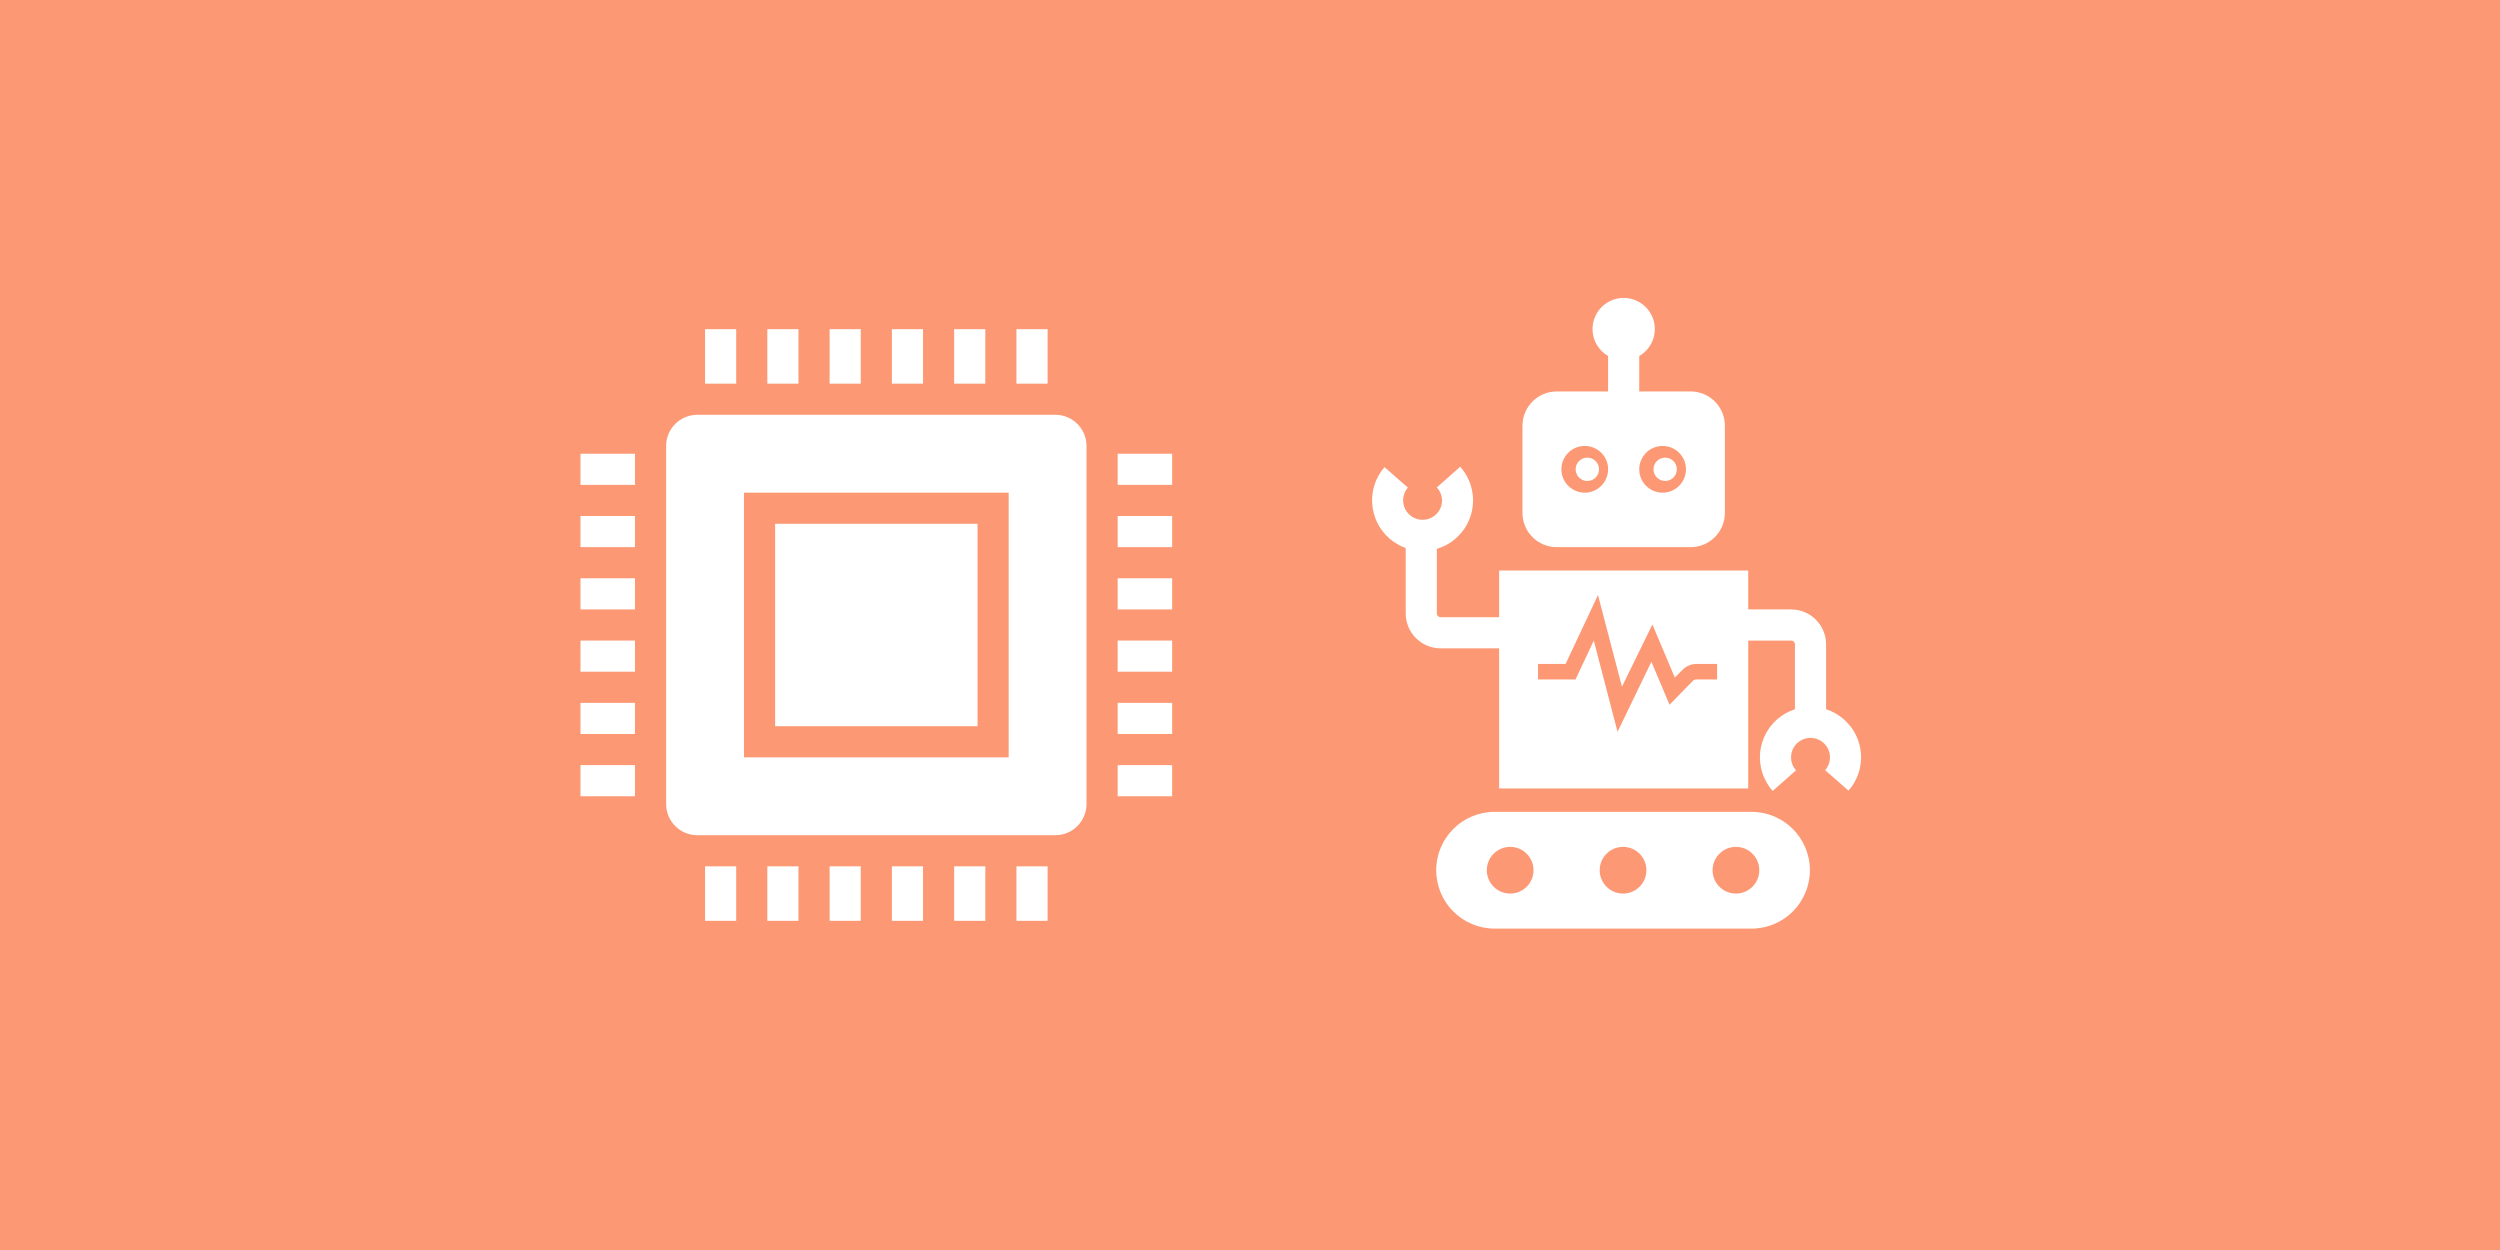 <svg width="378" height="189" xmlns="http://www.w3.org/2000/svg" xmlns:xlink="http://www.w3.org/1999/xlink" overflow="hidden"><rect width="100%" height="100%" fill="#333333" stroke="none"/><defs><clipPath id="clip0"><rect x="0" y="0" width="378" height="189"/></clipPath><clipPath id="clip1"><rect x="189" y="38" width="113" height="113"/></clipPath><clipPath id="clip2"><rect x="189" y="38" width="113" height="113"/></clipPath><clipPath id="clip3"><rect x="189" y="38" width="113" height="113"/></clipPath><clipPath id="clip4"><rect x="76" y="38" width="113" height="113"/></clipPath><clipPath id="clip5"><rect x="76" y="38" width="113" height="113"/></clipPath><clipPath id="clip6"><rect x="76" y="38" width="113" height="113"/></clipPath></defs><g clip-path="url(#clip0)"><rect x="0" y="0" width="378" height="189" fill="#FC9874"/><g clip-path="url(#clip1)"><g clip-path="url(#clip2)"><g clip-path="url(#clip3)"><path d="M264.828 122.75 225.984 122.75C221.108 122.75 217.156 126.703 217.156 131.578 217.156 136.454 221.108 140.406 225.984 140.406L264.828 140.406C269.703 140.406 273.656 136.454 273.656 131.578 273.656 126.703 269.703 122.75 264.828 122.75ZM228.338 135.109C226.388 135.109 224.807 133.528 224.807 131.578 224.807 129.628 226.388 128.047 228.338 128.047 230.288 128.047 231.869 129.628 231.869 131.578 231.869 133.528 230.288 135.109 228.338 135.109ZM245.406 135.109C243.456 135.109 241.875 133.528 241.875 131.578 241.875 129.628 243.456 128.047 245.406 128.047 247.356 128.047 248.937 129.628 248.937 131.578 248.937 133.528 247.356 135.109 245.406 135.109ZM262.474 135.109C260.523 135.109 258.942 133.528 258.942 131.578 258.942 129.628 260.523 128.047 262.474 128.047 264.424 128.047 266.005 129.628 266.005 131.578 266.005 133.528 264.424 135.109 262.474 135.109Z" fill="#FFFFFF"/><path d="M253.539 70.958C253.539 71.933 252.749 72.724 251.774 72.724 250.799 72.724 250.008 71.933 250.008 70.958 250.008 69.983 250.799 69.193 251.774 69.193 252.749 69.193 253.539 69.983 253.539 70.958Z" fill="#FFFFFF"/><path d="M255.635 59.188 247.854 59.188 247.854 53.832C250.106 52.532 250.878 49.652 249.578 47.4 248.277 45.148 245.398 44.377 243.146 45.677 240.894 46.977 240.122 49.856 241.422 52.108 241.836 52.824 242.43 53.419 243.146 53.832L243.146 59.188 235.365 59.188C232.514 59.194 230.204 61.504 230.198 64.355L230.198 77.562C230.204 80.413 232.514 82.723 235.365 82.729L255.635 82.729C258.486 82.723 260.796 80.413 260.802 77.562L260.802 64.355C260.796 61.504 258.486 59.194 255.635 59.188ZM239.615 74.49C237.664 74.49 236.083 72.909 236.083 70.958 236.083 69.008 237.664 67.427 239.615 67.427 241.565 67.427 243.146 69.008 243.146 70.958 243.146 72.909 241.565 74.49 239.615 74.49ZM251.385 74.49C249.435 74.49 247.854 72.909 247.854 70.958 247.854 69.008 249.435 67.427 251.385 67.427 253.336 67.427 254.917 69.008 254.917 70.958 254.917 72.909 253.336 74.49 251.385 74.49Z" fill="#FFFFFF"/><path d="M241.769 70.958C241.769 71.933 240.978 72.724 240.003 72.724 239.028 72.724 238.237 71.933 238.237 70.958 238.237 69.983 239.028 69.193 240.003 69.193 240.978 69.193 241.769 69.983 241.769 70.958Z" fill="#FFFFFF"/><path d="M276.104 107.236 276.104 97.431C276.104 94.512 273.738 92.146 270.819 92.146L264.333 92.146 264.333 86.26 226.667 86.26 226.667 93.323 217.827 93.323C217.508 93.323 217.25 93.065 217.25 92.746L217.25 82.988C221.296 81.793 223.608 77.544 222.413 73.498 222.092 72.413 221.535 71.413 220.781 70.57L217.25 73.701C217.744 74.238 218.024 74.937 218.039 75.667 218.03 77.292 216.705 78.602 215.08 78.593 213.455 78.584 212.145 77.26 212.153 75.635 212.157 74.933 212.412 74.255 212.871 73.725L209.34 70.629C206.566 73.816 206.901 78.649 210.088 81.423 210.809 82.051 211.641 82.538 212.542 82.859L212.542 92.746C212.542 95.665 214.908 98.031 217.827 98.031L226.667 98.031 226.667 119.219 264.333 119.219 264.333 96.854 270.819 96.854C271.138 96.854 271.396 97.112 271.396 97.431L271.396 107.236C267.375 108.537 265.171 112.85 266.471 116.871 266.797 117.877 267.327 118.805 268.029 119.595L271.561 116.464C271.074 115.93 270.805 115.233 270.807 114.51 270.809 112.885 272.127 111.569 273.752 111.57 275.378 111.572 276.694 112.89 276.693 114.515 276.692 115.228 276.433 115.917 275.963 116.453L279.494 119.548C282.279 116.379 281.968 111.552 278.799 108.767 278.015 108.078 277.098 107.557 276.104 107.236ZM259.625 102.74 256.353 102.74C256.239 102.76 256.131 102.804 256.035 102.869L252.433 106.553 249.69 100.056 244.57 110.65 240.98 96.854 238.214 102.74 232.552 102.74 232.552 100.385 236.719 100.385 241.616 89.968 245.241 103.834 249.843 94.418 253.233 102.445 254.411 101.268C254.927 100.745 255.619 100.431 256.353 100.385L259.625 100.385Z" fill="#FFFFFF"/></g></g></g><g clip-path="url(#clip4)"><g clip-path="url(#clip5)"><g clip-path="url(#clip6)"><path d="M87.771 78.021 96.01 78.021 96.01 82.729 87.771 82.729Z" fill="#FFFFFF"/><path d="M87.771 68.604 96.01 68.604 96.01 73.312 87.771 73.312Z" fill="#FFFFFF"/><path d="M87.771 87.438 96.01 87.438 96.01 92.146 87.771 92.146Z" fill="#FFFFFF"/><path d="M87.771 115.688 96.01 115.688 96.01 120.396 87.771 120.396Z" fill="#FFFFFF"/><path d="M87.771 106.271 96.01 106.271 96.01 110.979 87.771 110.979Z" fill="#FFFFFF"/><path d="M87.771 96.854 96.01 96.854 96.01 101.562 87.771 101.562Z" fill="#FFFFFF"/><path d="M168.99 106.271 177.229 106.271 177.229 110.979 168.99 110.979Z" fill="#FFFFFF"/><path d="M168.99 115.688 177.229 115.688 177.229 120.396 168.99 120.396Z" fill="#FFFFFF"/><path d="M168.99 96.854 177.229 96.854 177.229 101.562 168.99 101.562Z" fill="#FFFFFF"/><path d="M168.99 68.604 177.229 68.604 177.229 73.312 168.99 73.312Z" fill="#FFFFFF"/><path d="M168.99 87.438 177.229 87.438 177.229 92.146 168.99 92.146Z" fill="#FFFFFF"/><path d="M168.99 78.021 177.229 78.021 177.229 82.729 168.99 82.729Z" fill="#FFFFFF"/><path d="M134.854 49.771 139.562 49.771 139.562 58.01 134.854 58.01Z" fill="#FFFFFF"/><path d="M153.688 49.771 158.396 49.771 158.396 58.01 153.688 58.01Z" fill="#FFFFFF"/><path d="M144.271 49.771 148.979 49.771 148.979 58.01 144.271 58.01Z" fill="#FFFFFF"/><path d="M125.438 49.771 130.146 49.771 130.146 58.01 125.438 58.01Z" fill="#FFFFFF"/><path d="M106.604 49.771 111.312 49.771 111.312 58.01 106.604 58.01Z" fill="#FFFFFF"/><path d="M116.021 49.771 120.729 49.771 120.729 58.01 116.021 58.01Z" fill="#FFFFFF"/><path d="M116.021 130.99 120.729 130.99 120.729 139.229 116.021 139.229Z" fill="#FFFFFF"/><path d="M106.604 130.99 111.312 130.99 111.312 139.229 106.604 139.229Z" fill="#FFFFFF"/><path d="M125.438 130.99 130.146 130.99 130.146 139.229 125.438 139.229Z" fill="#FFFFFF"/><path d="M134.854 130.99 139.562 130.99 139.562 139.229 134.854 139.229Z" fill="#FFFFFF"/><path d="M144.271 130.99 148.979 130.99 148.979 139.229 144.271 139.229Z" fill="#FFFFFF"/><path d="M153.688 130.99 158.396 130.99 158.396 139.229 153.688 139.229Z" fill="#FFFFFF"/><path d="M117.198 79.198 147.802 79.198 147.802 109.802 117.198 109.802Z" fill="#FFFFFF"/><path d="M159.573 62.719 105.427 62.719C102.827 62.719 100.719 64.827 100.719 67.427L100.719 121.573C100.719 124.173 102.827 126.281 105.427 126.281L159.573 126.281C162.173 126.281 164.281 124.173 164.281 121.573L164.281 67.427C164.281 64.827 162.173 62.719 159.573 62.719ZM152.51 114.51 112.49 114.51 112.49 74.49 152.51 74.49Z" fill="#FFFFFF"/></g></g></g></g></svg>